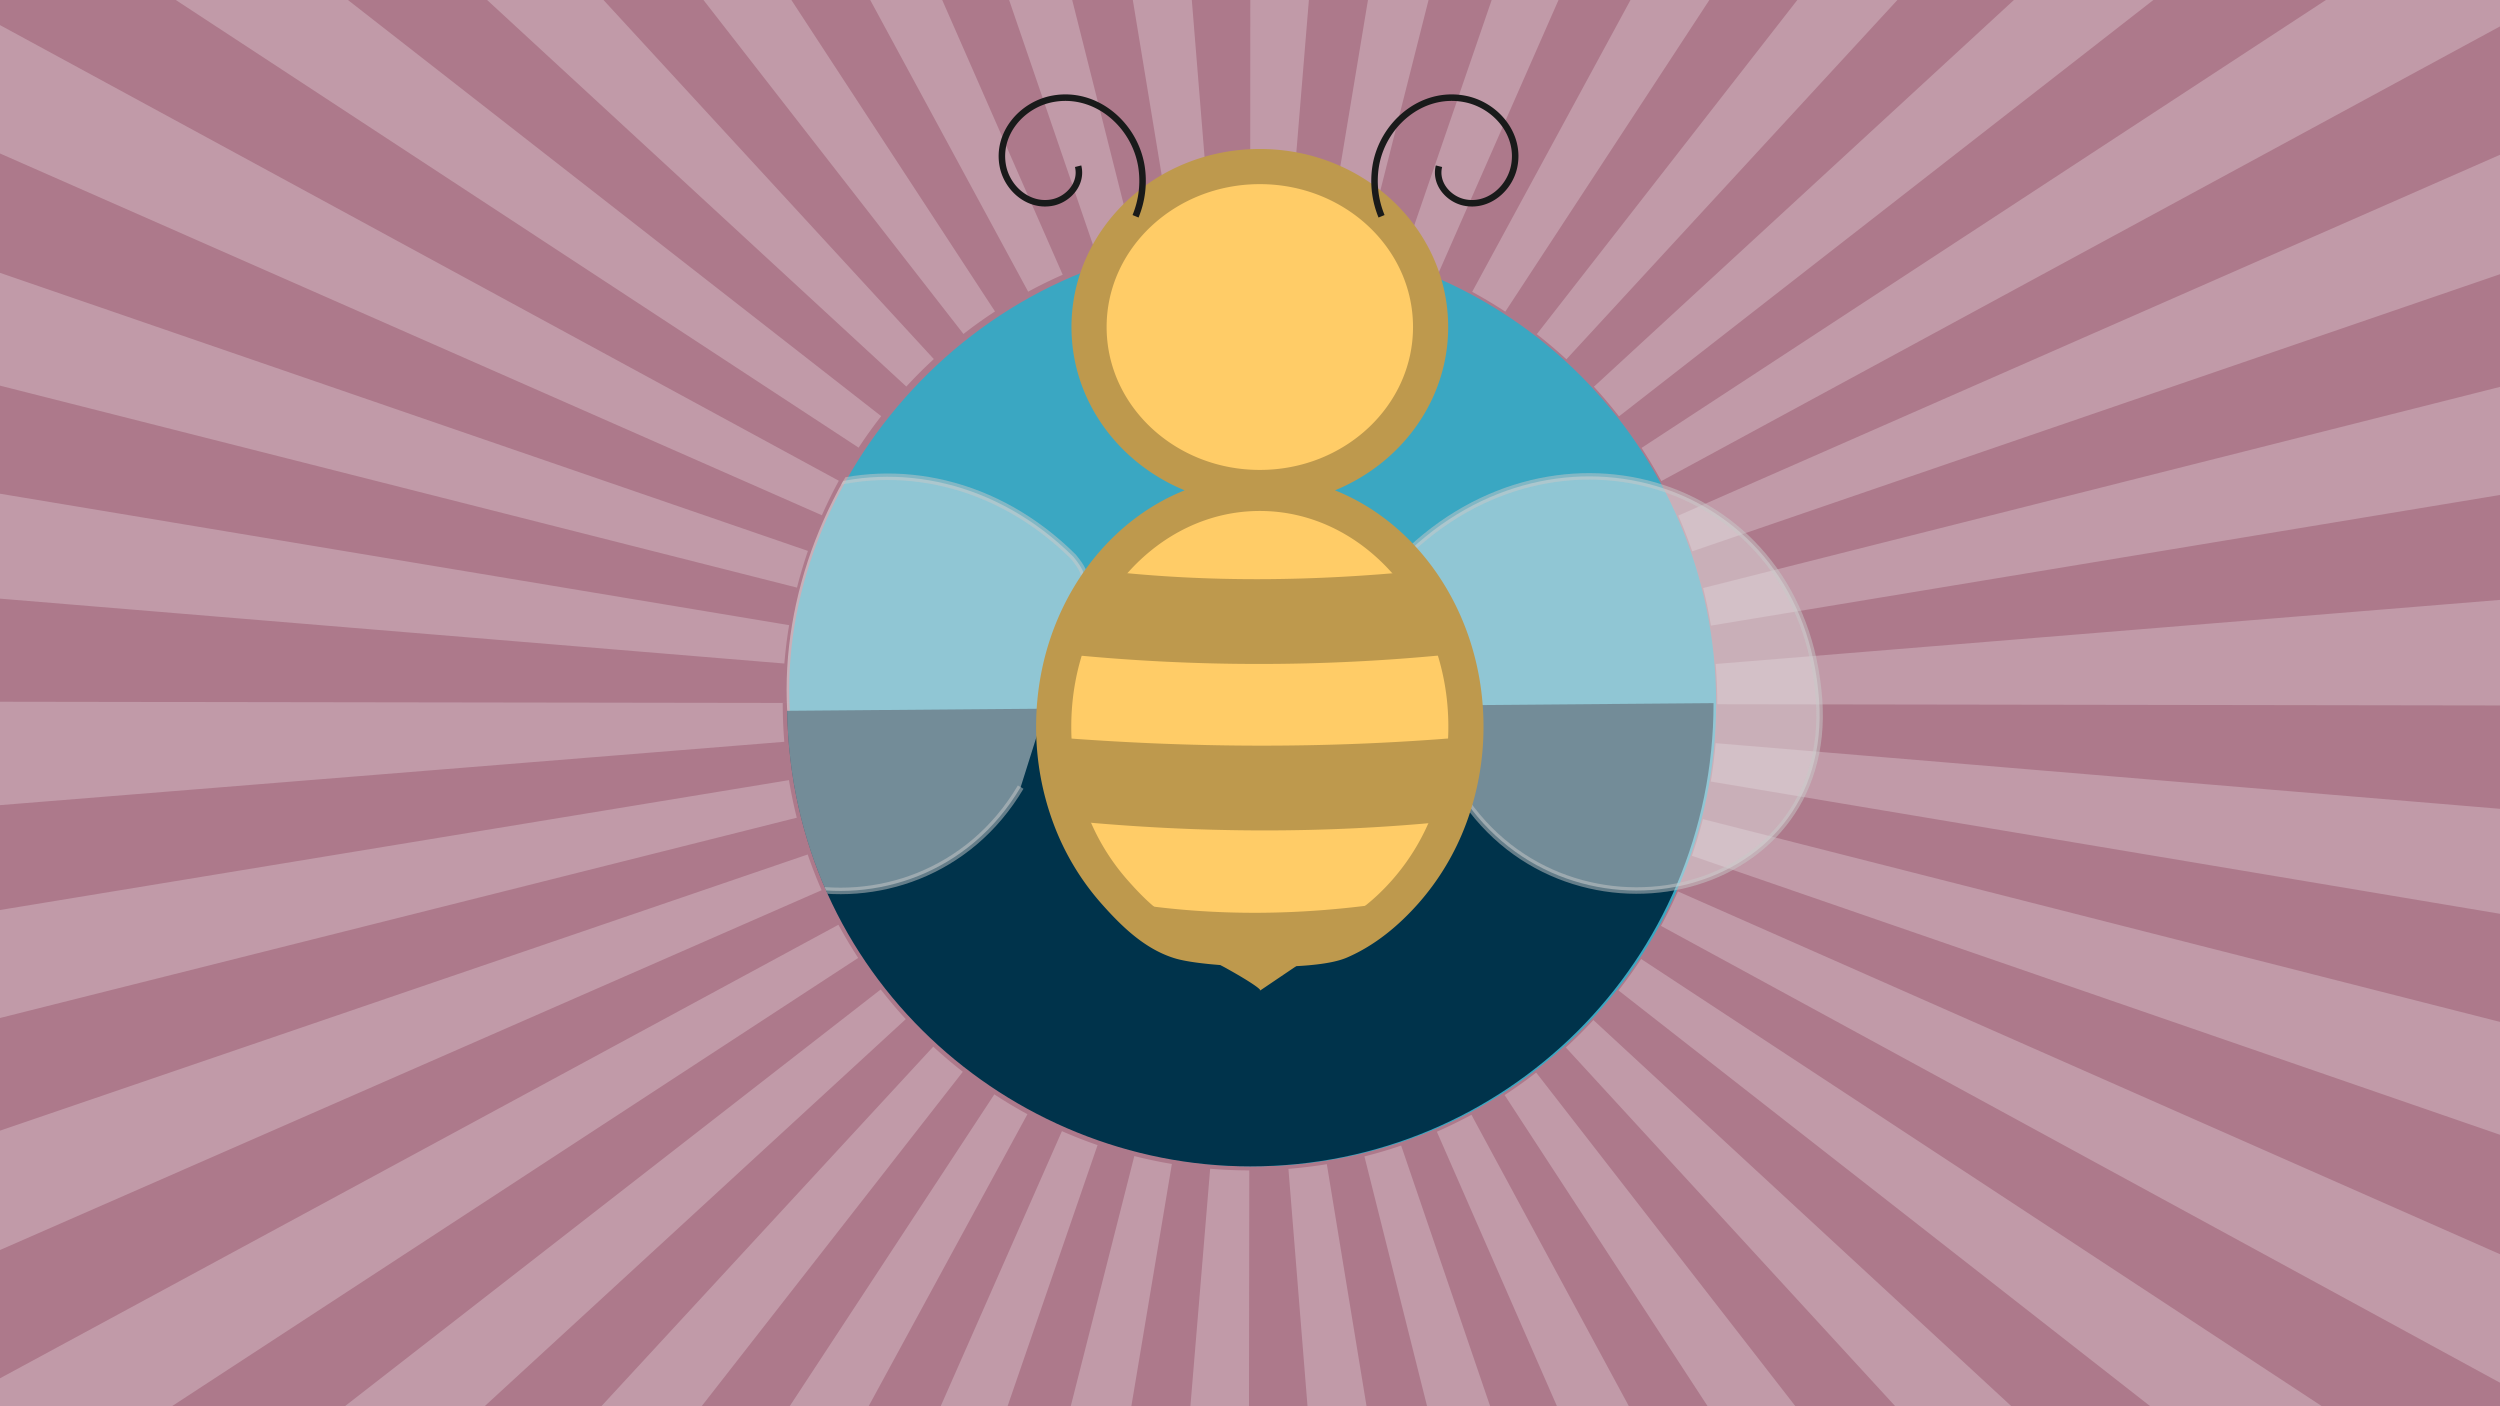 <svg xmlns="http://www.w3.org/2000/svg" xmlns:xlink="http://www.w3.org/1999/xlink" viewBox="0 0 1920 1080"><defs><clipPath id="a"><path d="M1310 540c0 197.71-160.17 355.78-355.78 355.78-185 0-352.6-147-355.67-349.89-9.77-175.8 142.62-361.67 355.67-361.67C1150.93 184.22 1310 343.65 1310 540z" class="a"/></clipPath><clipPath id="b"><path d="M1316 540c0 197.71-160.17 355.78-355.78 355.78-185 0-352.6-147-355.67-349.89-9.78-175.8 142.61-361.67 355.67-361.67 196.7 0 355.78 159.43 355.78 355.78z" class="a"/></clipPath><style>.a,.j{fill:none}.c{fill:#c19aa8}.h{fill:#e6e6e6;stroke:#c8c8c8;fill-rule:evenodd;opacity:.5;isolation:isolate}.h,.j{stroke-width:5px}.i{fill:#ffcc67;stroke:#be994d;stroke-width:27px}.j{stroke:#191a1a}.k{fill:#be994d}</style></defs><path fill="#ad798b" d="M0 0h1920v1080H0z"/><path d="M739.94 256.48a365.84 365.84 0 0124.21-17.29L607.77 0h-67.51zM1005.23 0h-45l-.08 181.14c10 0 20.15.42 30.06 1.23zM900.65 186c9.69-1.6 19.61-2.82 29.47-3.62L915.31 0H870zM843.61 200.32c9.23-3.16 18.71-6 28.18-8.36L823.45 0H775zM612.09 451.28c2.4-9.47 5.23-18.95 8.4-28.18L0 209.54v86.63zM696.05 296.86c6.72-7.29 13.83-14.39 21.12-21.1L463.48 0h-89.37zM644.21 369.22L0 19.28v98.59l631.21 277.84c3.95-8.95 8.32-17.87 13-26.49zM659.42 343.79c5.41-8.25 11.24-16.39 17.33-24.19L267.21 0H135zM789.63 224c8.63-4.68 17.56-9.05 26.53-13L723.62 0h-55.3zM1260.72 344c5.4 8.25 10.51 16.81 15.2 25.46L1920 20.27V0h-133.69zM1288.91 396c3.93 9 7.54 18.19 10.71 27.44L1920 210.6v-91.73zM1920 380.14v-83l-612 154.48c2.38 9.48 4.41 19.18 6 28.85zM1019.7 186c9.67 1.6 19.38 3.63 28.86 6l48.56-192h-46.52zM659.08 735.68a361.07 361.07 0 01-15.17-25.46L0 1058.53V1080h132zM1130.63 224.13c8.63 4.69 17.19 9.8 25.44 15.2L1312.79 0h-60.56zM1076.74 200.44c9.23 3.17 18.44 6.77 27.39 10.71L1196.94 0h-51.33zM1224.11 297a363.56 363.56 0 0119.3 22.76L1653.78 0h-107.09zM602.39 509.59c.81-9.86 2-19.77 3.66-29.47L0 379.17v80.59zM1180.26 256.64c7.8 6.08 15.46 12.57 22.74 19.29L1457.2 0h-76.86zM1076.08 879.79c-9.24 3.15-18.72 6-28.2 8.33L1096 1080h48.44zM1223.72 783.39a362.511 362.511 0 01-21.15 21.08l253 275.53h89.2zM1260.39 736.5a363.301 363.301 0 01-17.35 24.17L1651.41 1080h131.84zM1130.07 856.17c-8.64 4.66-17.57 9-26.55 13l92.24 210.83H1251zM1179.78 823.73c-7.81 6.07-16 11.88-24.23 17.28l155.93 239h67.42zM602.33 569.7c-.79-9.78-1.19-19.78-1.19-29.7v-.12L0 538.94v79.4zM1920 963.23l-631.36-278.62c-4 8.95-8.33 17.85-13 26.47L1920 1061.93zM1317.58 570.75c-.82 9.87-2.06 19.78-3.69 29.47L1920 701.79v-80.62zM1307.82 629.07c-2.41 9.45-5.24 18.93-8.43 28.16L1920 871.5v-86.69zM1317.64 509.94c.81 9.91 1.22 20 1.22 30.06v.84l601.14.95v-81.07zM631 683.68c-3.93-9-7.52-18.19-10.68-27.44L0 868.35V960zM695.64 782.69c-6.7-7.29-13.19-15-19.26-22.77L264.83 1080h107.34zM611.92 628c-2.38-9.47-4.39-19.18-6-28.85L0 698.89v82.93zM739.45 823.13a362.132 362.132 0 01-22.71-19.3L461.83 1080h77zM1019 894.09c-9.71 1.6-19.63 2.8-29.49 3.59l14.66 182.32h45.34zM900 893.92c-9.67-1.61-19.38-3.65-28.85-6.06L822.32 1080h46.55zM959.46 898.86c-10 0-20.15-.44-30.06-1.26L914.23 1080h45zM789.06 855.7c-8.63-4.69-17.18-9.81-25.41-15.22L606.46 1080h60.63zM842.93 879.45c-9.22-3.18-18.43-6.79-27.37-10.73L722.43 1080h51.37z" class="c"/><path fill="#3aa7c2" d="M1318 540c0 197.71-160.17 355.78-355.78 355.78-185 0-352.6-147-355.67-349.89-9.77-175.8 142.62-361.67 355.67-361.67C1158.93 184.22 1318 343.65 1318 540z"/><path fill="#00334b" d="M1316 540c0 197.71-160.17 355.78-355.78 355.78-185 0-352.6-147-355.67-349.89"/><g clip-path="url(#a)"><g clip-path="url(#b)"><path d="M831.39 453.75c-2-8.77 7.83-8.12-7-26.12-118.15-117.28-306.58-59.1-319.08 109.6-11.69 158.1 199.27 201.21 278.56 67.28" class="h"/></g></g><path d="M1118.44 604.21c79.29 133.93 290.25 90.79 278.56-67.28-12.5-168.69-200.93-226.87-319.08-109.6-14.87 18-5 17.35-7 26.13" class="h"/><path d="M1029.15 723c19.25-8.31 36-22.18 50.3-38.39a182.37 182.37 0 0033.94-56.92 198.92 198.92 0 0012.44-69.69c0-98.85-70.91-179.08-158.29-179.08S809.24 459.17 809.24 558a198.92 198.92 0 0012.44 69.68 182.37 182.37 0 0033.94 56.92c14.32 16.21 30.46 32.24 50.32 38.39 20.8 6.47 101.16 9.53 123.21.01zM1098.7 251.16c0 68.06-58.72 123.24-131.15 123.24s-131.16-55.18-131.16-123.24 58.72-123.24 131.16-123.24 131.15 55.18 131.15 123.24z" class="i"/><path d="M828 127.65c3.22 13-6.89 25-19.21 27.78-18.31 4-35.1-10.28-38.57-27.78-4.92-24.94 14.64-47.52 38.57-51.8 33-5.93 62.62 20 67.81 51.8a71.45 71.45 0 01-4.5 38.46M1105.13 127.65c-3.23 13 6.89 25 19.2 27.78 18.31 4 35.1-10.28 38.57-27.78 4.93-24.94-14.64-47.52-38.57-51.8-33-5.93-62.61 20-67.8 51.8a71.45 71.45 0 004.5 38.46" class="j"/><path d="M848.25 438.41c80.59 9.09 161.18 7.95 241.77 0l17.9 40.5 4.48 23.82a1475.39 1475.39 0 01-291 0s-4.48 28.58-4.48 0 13.44-28.59 13.44-28.59l17.9-35.73zM810 566.26c102.46 8.08 206.69 9 313.4 0l-13.4 40.49 4.47 23.82c-98.11 10-195 9.19-291 0 0 0-4.47 28.58-4.47 0V602zM868.24 693.81c64.76 10 129.53 9.24 194.29 0l-2.89 17.29-39.49 14.22L967.39 761c7.83-.22-68.77-42.8-64.61-33.06z" class="k"/></svg>